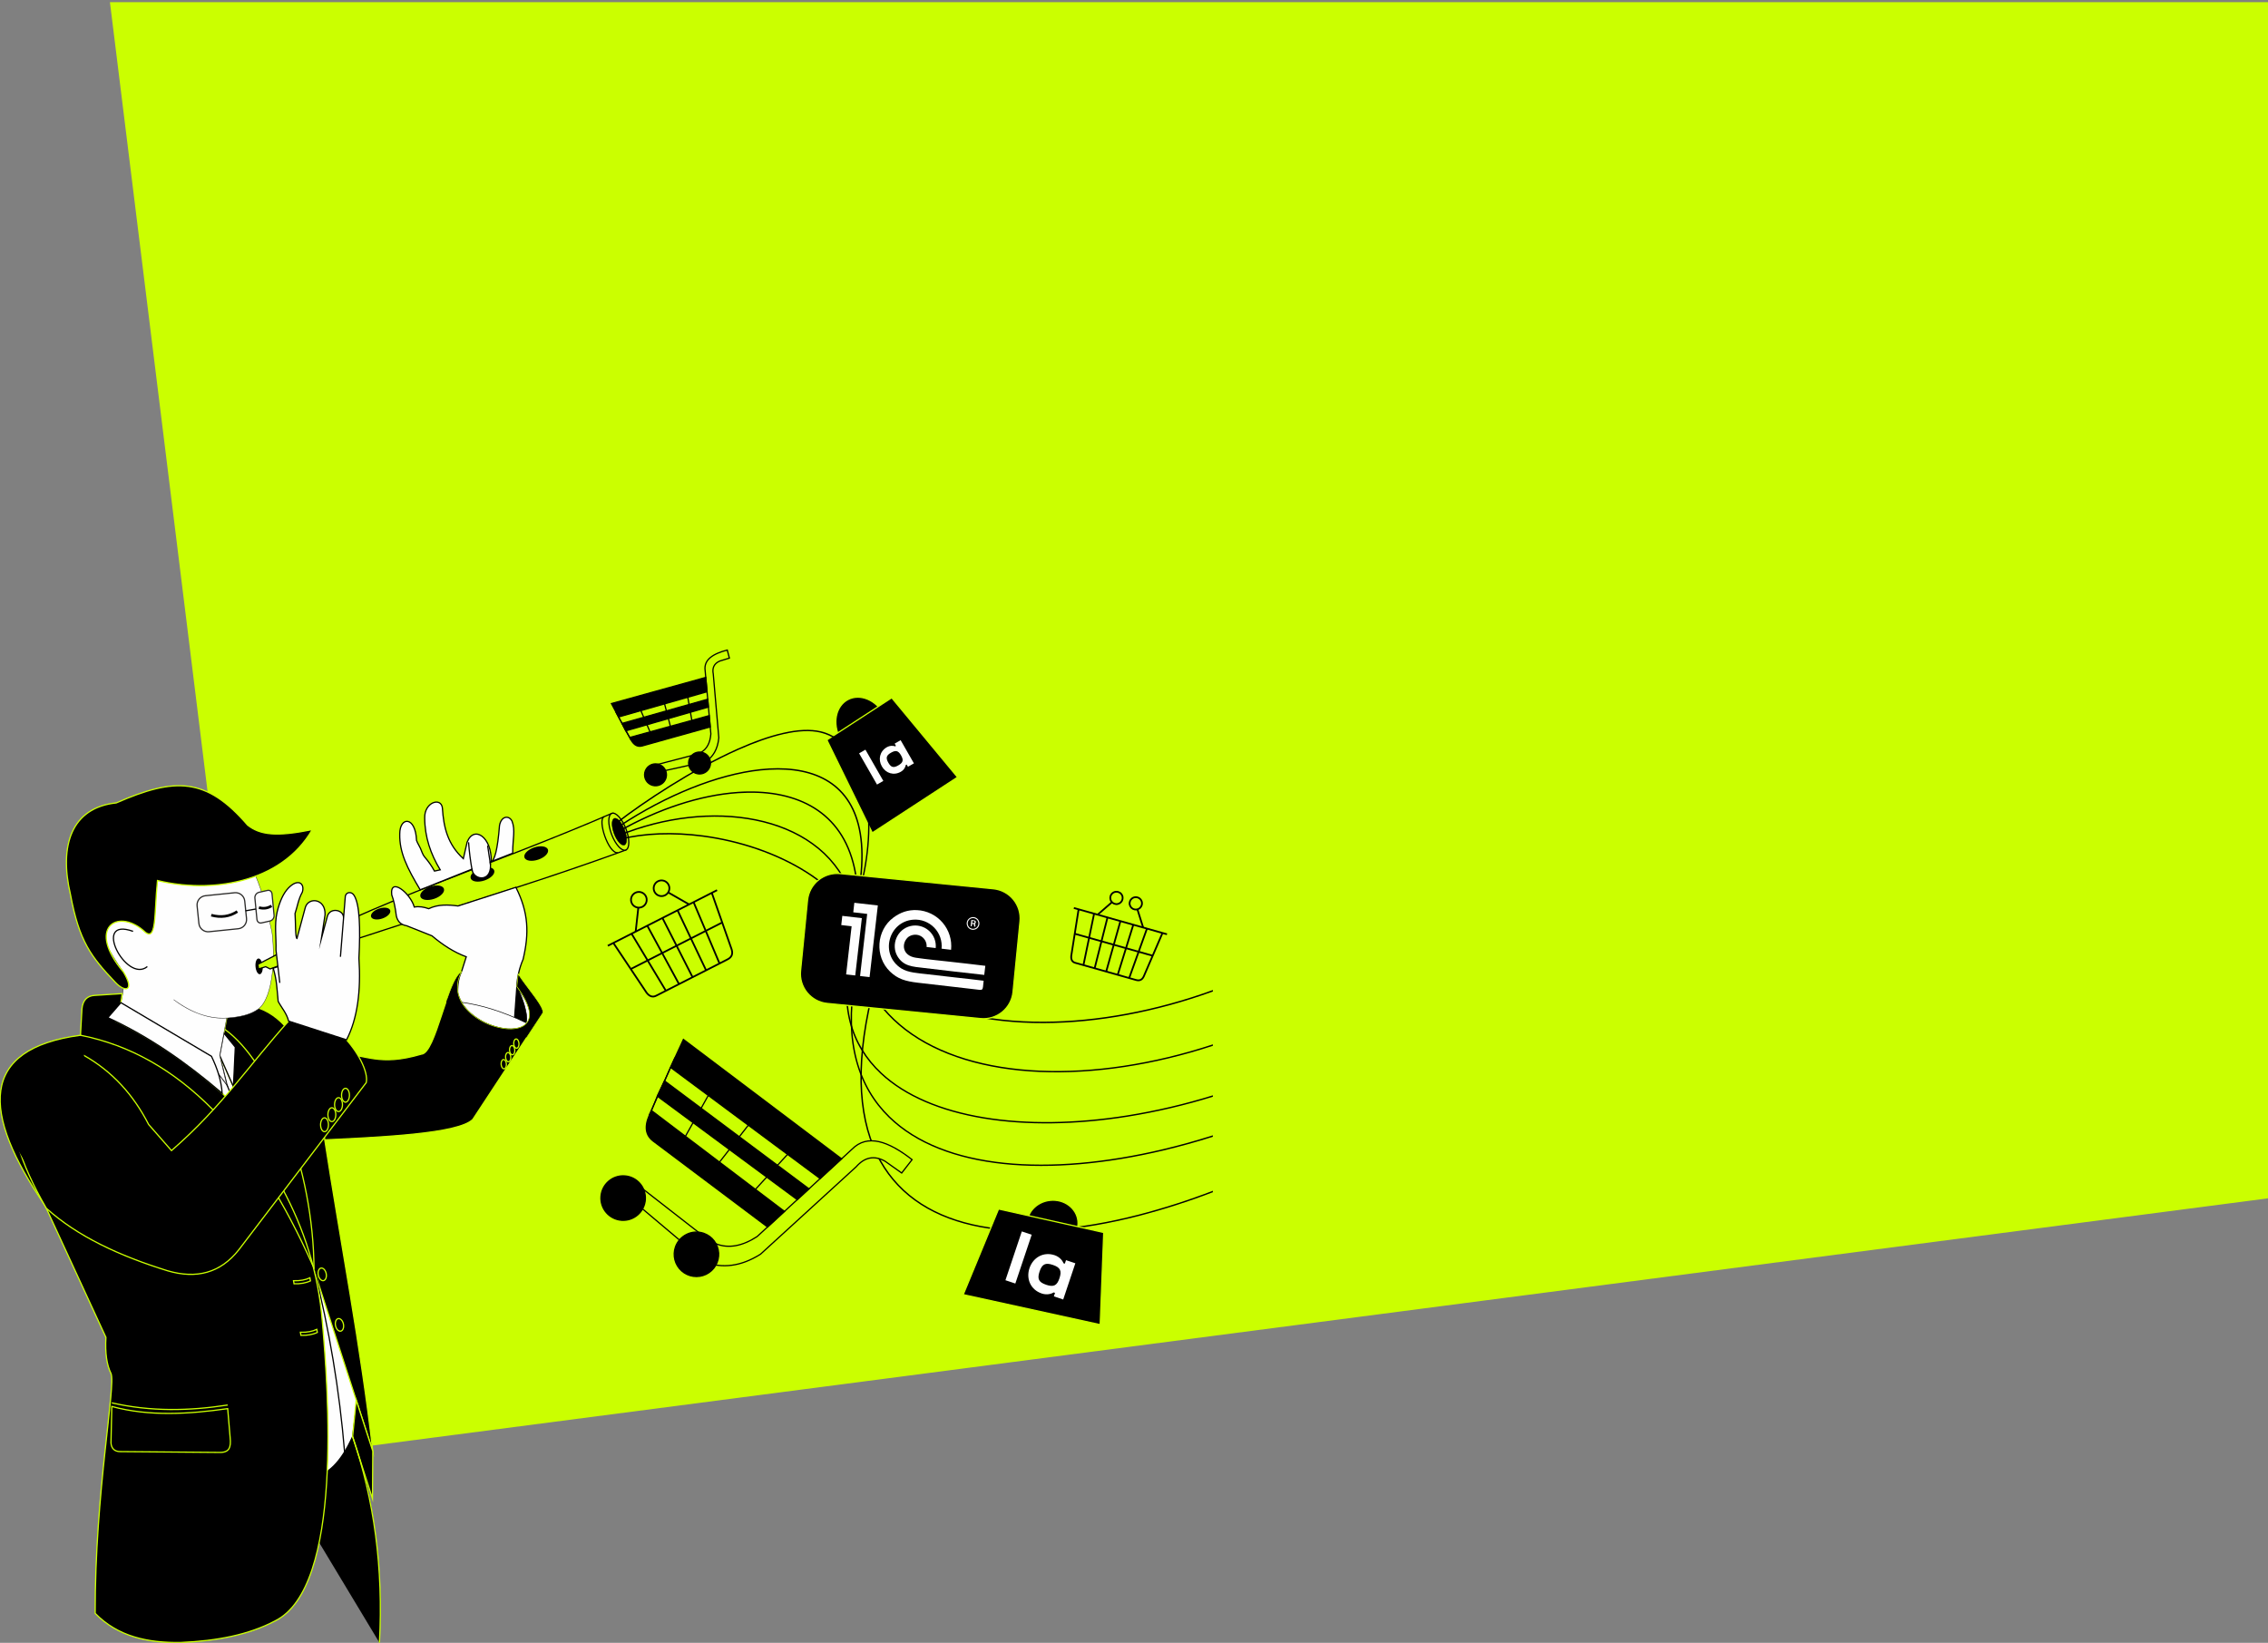 <?xml version="1.0" encoding="UTF-8"?> <svg xmlns="http://www.w3.org/2000/svg" width="3105" height="2249" viewBox="0 0 3105 2249" fill="none"><rect x="0" y="0" width="3105" height="2249" fill="#808080" stroke="none"/><g clip-path="url(#clip0_3456_6)"><path fill-rule="evenodd" clip-rule="evenodd" d="M3105 3H150.5L396.74 1993.66L3105 1640.5V3Z" fill="#CBFF00"></path><path fill-rule="evenodd" clip-rule="evenodd" d="M404.5 1922.05L481.14 1925.8C513.74 2079.66 525.14 2141.56 519.45 2248.8L404.45 2057.8L404.5 1922.05Z" fill="black"></path><path fill-rule="evenodd" clip-rule="evenodd" d="M687.01 1339.64L721.27 1357.25L723.95 1403.1H687.01V1339.64Z" fill="black"></path><path fill-rule="evenodd" clip-rule="evenodd" d="M300.7 1444.81L310.59 1484.87L289.92 1457.69L274.65 1568.48L405.74 1888L431.44 2022.82C448.54 2016.75 465.64 2004.59 482.74 1966.68L490.66 1903.68L380.38 1509.56L300.7 1444.81Z" fill="#FEFEFE"></path><path d="M300.7 1444.81L310.59 1484.87L289.92 1457.69L274.65 1568.48L405.74 1888L431.44 2022.82C448.54 2016.75 465.64 2004.59 482.74 1966.68L490.66 1903.68L380.38 1509.56L300.7 1444.81Z" stroke="black" stroke-width="1.68" stroke-miterlimit="22.93"></path><path fill-rule="evenodd" clip-rule="evenodd" d="M464.39 1442.75C501.88 1442.88 517.77 1460.51 576.86 1443.13C596.35 1442.26 612.12 1341.21 631.98 1329.91C591.53 1407.24 781.55 1450 707.59 1350.58L709.45 1333.26C720.45 1351.45 748.55 1381.37 742.45 1387.82L647.29 1532.51C627.49 1552.04 525.49 1557.06 420.48 1561.51L464.39 1442.75Z" fill="black"></path><path d="M464.39 1442.75C501.88 1442.88 517.77 1460.51 576.86 1443.13C596.35 1442.26 612.12 1341.21 631.98 1329.91C591.53 1407.24 781.55 1450 707.59 1350.58L709.45 1333.26C720.45 1351.45 748.55 1381.37 742.45 1387.82L647.29 1532.51C627.49 1552.04 525.49 1557.06 420.48 1561.51L464.39 1442.75Z" stroke="#CBFF00" stroke-width="1.68" stroke-miterlimit="22.93"></path><path fill-rule="evenodd" clip-rule="evenodd" d="M300.7 1444.81L429.89 1738.46L510.38 1986.68C494.25 1845.04 466.2 1700.41 444.11 1557.27C442.24 1527.73 426.11 1406.5 354.96 1380.27L312.25 1383.7L300.7 1444.81Z" fill="black"></path><path d="M300.7 1444.81L429.89 1738.46L510.38 1986.68C494.25 1845.04 466.2 1700.41 444.11 1557.27C442.24 1527.73 426.11 1406.5 354.96 1380.27L312.25 1383.7L300.7 1444.81Z" stroke="#CBFF00" stroke-width="1.68" stroke-miterlimit="22.93"></path><path d="M307.48 1408.93C371.77 1454.87 429.48 1600.08 429.89 1738.46" stroke="#CBFF00" stroke-width="1.68" stroke-miterlimit="22.93"></path><path d="M706.5 1422.39C704.5 1422.52 703.1 1425.46 703.34 1428.95C703.58 1432.44 705.34 1435.15 707.34 1435.02C709.34 1434.89 710.74 1431.95 710.5 1428.46C710.26 1424.97 708.49 1422.26 706.5 1422.39Z" stroke="#CBFF00" stroke-width="1.68" stroke-miterlimit="22.93"></path><path d="M700.77 1431.36C698.77 1431.49 697.37 1434.43 697.6 1437.91C697.83 1441.39 699.6 1444.12 701.6 1443.99C703.6 1443.86 705 1440.92 704.76 1437.43C704.52 1433.94 702.75 1431.22 700.77 1431.36Z" stroke="#CBFF00" stroke-width="1.68" stroke-miterlimit="22.93"></path><path d="M695.32 1440.93C693.32 1441.06 691.92 1444 692.15 1447.49C692.38 1450.98 694.15 1453.69 696.15 1453.56C698.15 1453.43 699.55 1450.49 699.31 1447C699.07 1443.51 697.3 1440.8 695.32 1440.93Z" stroke="#CBFF00" stroke-width="1.68" stroke-miterlimit="22.93"></path><path d="M689.25 1450.54C687.25 1450.68 685.85 1453.61 686.09 1457.1C686.33 1460.59 688.09 1463.3 690.09 1463.17C692.09 1463.04 693.49 1460.1 693.26 1456.61C693.03 1453.12 691.23 1450.41 689.25 1450.54Z" stroke="#CBFF00" stroke-width="1.68" stroke-miterlimit="22.93"></path><path fill-rule="evenodd" clip-rule="evenodd" d="M510.38 1986.68L509.93 2051.62L482.74 1966.7L487.67 1916.65L510.38 1986.68Z" fill="black"></path><path d="M510.38 1986.68L509.93 2051.62L482.74 1966.7L487.67 1916.65L510.38 1986.68Z" stroke="#CBFF00" stroke-width="1.68" stroke-miterlimit="22.93"></path><path fill-rule="evenodd" clip-rule="evenodd" d="M306.47 1414.27L322.13 1433.48L319.6 1487.76L300.7 1444.8L306.47 1414.27Z" fill="#FEFEFE"></path><path d="M306.47 1414.27L322.13 1433.48L319.6 1487.76L300.7 1444.8L306.47 1414.27Z" stroke="black" stroke-width="1.68" stroke-miterlimit="22.93"></path><path d="M471.75 1987.71C464.758 1903.19 450.756 1819.39 429.89 1737.19" stroke="black" stroke-width="1.68" stroke-miterlimit="22.93"></path><path d="M310.59 1484.87L314.33 1493.96" stroke="black" stroke-width="1.68" stroke-miterlimit="22.93"></path><path d="M439.41 1736C436.41 1736.61 434.79 1741 435.76 1745.69C436.73 1750.38 439.95 1753.78 442.93 1753.16C445.91 1752.54 447.55 1748.21 446.57 1743.47C445.59 1738.73 442.39 1735.4 439.41 1736Z" stroke="#CBFF00" stroke-width="1.68" stroke-miterlimit="22.93"></path><path d="M463 1805.16C460 1805.77 458.38 1810.16 459.36 1814.85C460.34 1819.54 463.54 1822.94 466.52 1822.33C469.5 1821.72 471.14 1817.33 470.17 1812.63C469.2 1807.93 465.94 1804.55 463 1805.16Z" stroke="#CBFF00" stroke-width="1.68" stroke-miterlimit="22.93"></path><path fill-rule="evenodd" clip-rule="evenodd" d="M307.57 1144.29C345.02 1166.45 360.72 1222.48 372.26 1275.65C376.37 1303.77 375.59 1365.65 353.04 1381.76C343.7 1388.44 330.32 1392.22 311.32 1393.63C297.85 1394.63 270.24 1393.23 237.74 1368.48C263.47 1387.48 287.59 1395.25 310.36 1393.7L300.7 1444.81L310.1 1484.23L298.87 1469.46L289.45 1446.05L234.08 1413.26C208.92 1398.35 165.39 1372.83 165.39 1372.83C169.047 1359.12 170.262 1344.87 168.98 1330.73C131.88 1279.37 119.54 1230.73 118.21 1183.38C130 1116.24 250.05 1081.83 307.57 1144.29Z" fill="#FEFEFE"></path><path d="M307.57 1144.29C345.02 1166.45 360.72 1222.48 372.26 1275.65C376.37 1303.77 375.59 1365.65 353.04 1381.76C343.7 1388.44 330.32 1392.22 311.32 1393.63C297.85 1394.63 270.24 1393.23 237.74 1368.48C263.47 1387.48 287.59 1395.25 310.36 1393.7L300.7 1444.81L310.1 1484.23L298.87 1469.46L289.45 1446.05L234.08 1413.26C208.92 1398.35 165.39 1372.83 165.39 1372.83C169.047 1359.12 170.262 1344.87 168.98 1330.73C131.88 1279.37 119.54 1230.73 118.21 1183.38C130 1116.24 250.05 1081.83 307.57 1144.29Z" stroke="#2B2A29" stroke-width="0.57" stroke-miterlimit="22.93"></path><path d="M182.16 1275C124.86 1254.33 172.8 1346.91 201.71 1323.26" stroke="black" stroke-width="1.68" stroke-miterlimit="22.93"></path><path d="M321.169 1222.16L281.147 1226.25C274.191 1226.96 269.128 1233.18 269.838 1240.13L272.297 1264.22C273.008 1271.17 279.222 1276.23 286.178 1275.52L326.2 1271.44C333.156 1270.73 338.219 1264.51 337.508 1257.56L335.049 1233.47C334.339 1226.52 328.124 1221.45 321.169 1222.16Z" stroke="#2B2A29" stroke-width="1.68" stroke-miterlimit="22.93"></path><path fill-rule="evenodd" clip-rule="evenodd" d="M366.13 1219L354.65 1221.56C352.969 1221.97 351.482 1222.95 350.44 1224.33C349.398 1225.71 348.865 1227.41 348.93 1229.14L351.75 1258.56C352.07 1261.98 354.75 1264.2 358.04 1263.46L369.53 1260.9C371.211 1260.49 372.697 1259.5 373.739 1258.12C374.781 1256.74 375.314 1255.04 375.25 1253.31L372.43 1223.9C372.11 1220.43 369.44 1218.21 366.13 1219Z" fill="#FEFEFE"></path><path d="M366.13 1219L354.65 1221.56C352.969 1221.97 351.482 1222.95 350.44 1224.33C349.398 1225.71 348.865 1227.41 348.93 1229.14L351.75 1258.56C352.07 1261.98 354.75 1264.2 358.04 1263.46L369.53 1260.9C371.211 1260.49 372.697 1259.5 373.739 1258.12C374.781 1256.74 375.314 1255.04 375.25 1253.31L372.43 1223.9C372.11 1220.43 369.44 1218.21 366.13 1219Z" stroke="#2B2A29" stroke-width="1.68" stroke-miterlimit="22.93"></path><path d="M350.23 1244.46L336.2 1246.89" stroke="black" stroke-width="1.68" stroke-miterlimit="22.93"></path><path fill-rule="evenodd" clip-rule="evenodd" d="M215.58 1205.41C286.34 1222.84 384.07 1210.72 427.58 1135.7C378.42 1145.75 356.19 1143.06 339.01 1129.56C282.39 1063.85 239.69 1064.07 159.13 1099.19C97.89 1105.63 80.7 1157.39 96.45 1224.4C108.45 1288.79 124.45 1309.5 157.84 1344.77C171.08 1359.04 185.05 1357.1 168.99 1330.77C118.16 1270.43 160.28 1243.31 195.99 1273.59C214.94 1292.86 210.81 1253.27 215.58 1205.41Z" fill="black"></path><path d="M215.58 1205.41C286.34 1222.84 384.07 1210.72 427.58 1135.7C378.42 1145.75 356.19 1143.06 339.01 1129.56C282.39 1063.85 239.69 1064.07 159.13 1099.19C97.89 1105.63 80.7 1157.39 96.45 1224.4C108.45 1288.79 124.45 1309.5 157.84 1344.77C171.08 1359.04 185.05 1357.1 168.99 1330.77C118.16 1270.43 160.28 1243.31 195.99 1273.59C214.94 1292.86 210.81 1253.27 215.58 1205.41Z" stroke="#CBFF00" stroke-width="1.68" stroke-miterlimit="22.93"></path><path fill-rule="evenodd" clip-rule="evenodd" d="M386.54 1626.93C415.85 1681.31 435.81 1741.14 441.29 1809.42C449.29 1901.13 470.29 2172.79 376.48 2219.09C340.74 2237.97 296.77 2246.51 247.62 2248.51C202.54 2249.31 161.48 2240.64 130.3 2208.66C129.86 2044.11 159.12 1895.01 151.91 1880.18C146.2 1868.6 143.77 1852.34 145.02 1830.83L61.78 1650.58C-25.81 1522.76 -28.67 1435.82 110.19 1417.25L112.19 1381.13C113.36 1369.13 119.41 1363.3 129.51 1362.69L167.31 1360.27C165.49 1374.56 163.06 1387.27 158.31 1398.04C214.68 1425.27 267.31 1462.9 317.31 1508.5L386.54 1626.93Z" fill="black"></path><path d="M386.54 1626.93C415.85 1681.31 435.81 1741.14 441.29 1809.42C449.29 1901.13 470.29 2172.79 376.48 2219.09C340.74 2237.97 296.77 2246.51 247.62 2248.51C202.54 2249.31 161.48 2240.64 130.3 2208.66C129.86 2044.11 159.12 1895.01 151.91 1880.18C146.2 1868.6 143.77 1852.34 145.02 1830.83L61.78 1650.58C-25.81 1522.76 -28.67 1435.82 110.19 1417.25L112.19 1381.13C113.36 1369.13 119.41 1363.3 129.51 1362.69L167.31 1360.27C165.49 1374.56 163.06 1387.27 158.31 1398.04C214.68 1425.27 267.31 1462.9 317.31 1508.5L386.54 1626.93Z" stroke="#CBFF00" stroke-width="1.68" stroke-miterlimit="22.93"></path><path d="M428.64 1733.47C350.13 1555.65 246.31 1444.12 110.19 1417.25" stroke="#CBFF00" stroke-width="1.68" stroke-miterlimit="22.93"></path><path fill-rule="evenodd" clip-rule="evenodd" d="M114.86 1444.81C153.59 1466.64 182.63 1498.7 203.5 1539.4L234.78 1575.16C305.05 1514.08 342.54 1455.98 396.42 1396.39C443.34 1367.59 507.77 1453.12 501.42 1482.05L327.12 1710.72C301.79 1743.02 268.78 1751.17 229.55 1739.72C163.39 1719.25 105.72 1692.42 63.4 1654.08C-9.88 1527.34 5.41 1456.39 114.86 1444.81Z" fill="black"></path><path d="M114.86 1444.81C153.59 1466.64 182.63 1498.7 203.5 1539.4L234.78 1575.16C305.05 1514.08 342.54 1455.98 396.42 1396.39C443.34 1367.59 507.77 1453.12 501.42 1482.05L327.12 1710.72C301.79 1743.02 268.78 1751.17 229.55 1739.72C163.39 1719.25 105.72 1692.42 63.4 1654.08C-9.88 1527.34 5.41 1456.39 114.86 1444.81Z" stroke="#CBFF00" stroke-width="1.68" stroke-miterlimit="22.93"></path><path d="M473 1489.87C470 1489.87 467.6 1494.12 467.6 1499.36C467.6 1504.6 470.02 1508.86 473 1508.86C475.98 1508.86 478.4 1504.61 478.4 1499.36C478.4 1494.11 475.94 1489.87 473 1489.87Z" stroke="#CBFF00" stroke-width="1.68" stroke-miterlimit="22.93"></path><path d="M463.46 1502.72C460.46 1502.72 458.06 1506.97 458.06 1512.21C458.06 1517.45 460.47 1521.71 463.46 1521.71C466.45 1521.71 468.86 1517.46 468.86 1512.21C468.86 1506.96 466.44 1502.72 463.46 1502.72Z" stroke="#CBFF00" stroke-width="1.68" stroke-miterlimit="22.93"></path><path d="M454.33 1516.5C451.33 1516.5 448.93 1520.75 448.93 1525.99C448.93 1531.23 451.35 1535.49 454.33 1535.49C457.31 1535.49 459.73 1531.24 459.73 1525.99C459.73 1520.74 457.31 1516.5 454.33 1516.5Z" stroke="#CBFF00" stroke-width="1.68" stroke-miterlimit="22.93"></path><path d="M444.28 1530.28C441.28 1530.28 438.88 1534.53 438.88 1539.77C438.88 1545.01 441.29 1549.27 444.28 1549.27C447.27 1549.27 449.68 1545.02 449.68 1539.77C449.68 1534.52 447.26 1530.28 444.28 1530.28Z" stroke="#CBFF00" stroke-width="1.68" stroke-miterlimit="22.93"></path><path fill-rule="evenodd" clip-rule="evenodd" d="M311.71 1928.42C259.1 1935.89 204.05 1939.42 153.05 1925.42L151.94 1975.32C152.43 1983.02 157.03 1987.32 164.6 1987.24L299.42 1988.36C313.94 1988.98 316.55 1981.78 315.06 1967.87L311.71 1928.42Z" fill="black"></path><path d="M311.71 1928.42C259.1 1935.89 204.05 1939.42 153.05 1925.42L151.94 1975.32C152.43 1983.02 157.03 1987.32 164.6 1987.24L299.42 1988.36C313.94 1988.98 316.55 1981.78 315.06 1967.87L311.71 1928.42Z" stroke="#CBFF00" stroke-width="1.68" stroke-miterlimit="22.93"></path><path d="M311.71 1923.48C259.28 1931.57 206.5 1932.77 153.05 1920.48" stroke="#CBFF00" stroke-width="1.68" stroke-miterlimit="22.93"></path><path d="M424.27 1749.33C418.43 1752.08 411.15 1753.6 401.83 1753.33L402.58 1757.5C411.16 1757.75 418.67 1756.5 425.02 1753.5L424.27 1749.33Z" stroke="#CBFF00" stroke-width="1.68" stroke-miterlimit="22.93"></path><path d="M433.69 1819.91C427.84 1822.66 420.56 1824.18 411.24 1823.91L411.99 1828.09C420.58 1828.34 428.09 1827.09 434.44 1824.09L433.69 1819.91Z" stroke="#CBFF00" stroke-width="1.68" stroke-miterlimit="22.93"></path><path fill-rule="evenodd" clip-rule="evenodd" d="M165.49 1372.63L289.49 1446.05C297.94 1463.42 303.13 1480.35 304.13 1496.73C255.76 1455.27 204.4 1419.24 147.59 1393.17L165.49 1372.63Z" fill="#FEFEFE"></path><path d="M165.49 1372.63L289.49 1446.05C297.94 1463.42 303.13 1480.35 304.13 1496.73C255.76 1455.27 204.4 1419.24 147.59 1393.17L165.49 1372.63Z" stroke="black" stroke-width="1.68" stroke-miterlimit="22.93"></path><path fill-rule="evenodd" clip-rule="evenodd" d="M114.86 1431.77L115.23 1473.11L38.88 1598.62L12.81 1554.3L19.52 1475.72L72.77 1438.47L114.86 1431.77Z" fill="black"></path><path d="M324.89 1247.87C314.38 1254.72 302.51 1256.51 289.2 1252.87" stroke="black" stroke-width="3.6" stroke-miterlimit="22.93"></path><path d="M371.73 1240.1C366.64 1243.41 360.9 1244.27 354.46 1242.51" stroke="black" stroke-width="3.6" stroke-miterlimit="22.93"></path><path fill-rule="evenodd" clip-rule="evenodd" d="M353.75 1312.19C351.04 1312.43 349.28 1317.44 349.82 1323.38C350.36 1329.32 352.98 1333.94 355.68 1333.7C358.38 1333.46 360.15 1328.44 359.61 1322.5C359.07 1316.56 356.45 1311.94 353.75 1312.19Z" fill="black"></path><path fill-rule="evenodd" clip-rule="evenodd" d="M363.73 1323.41L354.04 1326.48L352.94 1320.24C526.54 1228.01 672.33 1185.24 837.63 1113.53C847.18 1111.14 840.01 1129.97 844.8 1141.82C850.57 1156.09 853.47 1153.82 856.7 1163.68C694 1223.19 532.43 1267 369.77 1326.47L363.73 1323.41Z" fill="#CBFF00"></path><path d="M363.73 1323.41L354.04 1326.48L352.94 1320.24C526.54 1228.01 672.33 1185.24 837.63 1113.53C847.18 1111.14 840.01 1129.97 844.8 1141.82C850.57 1156.09 853.47 1153.82 856.7 1163.68C694 1223.19 532.43 1267 369.77 1326.47L363.73 1323.41Z" stroke="black" stroke-width="1.68" stroke-miterlimit="22.93"></path><path fill-rule="evenodd" clip-rule="evenodd" d="M837.63 1113.53C832.19 1115.6 832.04 1128.53 837.31 1142.35C842.58 1156.17 851.25 1165.75 856.7 1163.68C862.15 1161.61 862.28 1148.68 857.02 1134.86C851.76 1121.04 843.07 1111.46 837.63 1113.53Z" fill="#CBFF00"></path><path d="M837.63 1113.53C832.19 1115.6 832.04 1128.53 837.31 1142.35C842.58 1156.17 851.25 1165.75 856.7 1163.68C862.15 1161.61 862.28 1148.68 857.02 1134.86C851.76 1121.04 843.07 1111.46 837.63 1113.53Z" stroke="black" stroke-width="1.68" stroke-miterlimit="22.93"></path><path d="M826.94 1118.15C817.74 1122.07 832.69 1168.66 845.84 1167.49" stroke="black" stroke-width="1.68" stroke-miterlimit="22.93"></path><path fill-rule="evenodd" clip-rule="evenodd" d="M474.45 1423.51C489.37 1394.51 494.35 1356.59 491.39 1311.66C493.46 1270.51 492.56 1237.97 484.69 1225.66C480.99 1219.88 473.95 1221.29 472.77 1226.78L466.07 1309.83L470.31 1257.27C471.31 1245.27 452.31 1241.85 448.38 1253.78L440 1284.84L445 1252.32C446 1230.06 422.55 1227.72 418.07 1242.01L406.53 1284.84C404.17 1283.84 404.79 1262 403.92 1250.58C407.27 1240.77 408.39 1231.15 413.97 1221.16C417.42 1209.31 408.04 1202.16 394.97 1215.57C388.29 1222.46 383.03 1233.39 379.33 1248.72C375.48 1265.97 378.33 1283.23 377.84 1300.49L383.05 1345.55L380.48 1323.31L374.06 1325.47C378.82 1341.2 379.06 1352.17 380.82 1370.87C385.59 1379.87 392.42 1386.99 395.14 1397.87L474.45 1423.51Z" fill="#FEFEFE"></path><path d="M474.45 1423.51C489.37 1394.51 494.35 1356.59 491.39 1311.66C493.46 1270.51 492.56 1237.97 484.69 1225.66C480.99 1219.88 473.95 1221.29 472.77 1226.78L466.07 1309.83L470.31 1257.27C471.31 1245.27 452.31 1241.85 448.38 1253.78L440 1284.84L445 1252.32C446 1230.06 422.55 1227.72 418.07 1242.01L406.53 1284.84C404.17 1283.84 404.79 1262 403.92 1250.58C407.27 1240.77 408.39 1231.15 413.97 1221.16C417.42 1209.31 408.04 1202.16 394.97 1215.57C388.29 1222.46 383.03 1233.39 379.33 1248.72C375.48 1265.97 378.33 1283.23 377.84 1300.49L383.05 1345.55L380.48 1323.31L374.06 1325.47C378.82 1341.2 379.06 1352.17 380.82 1370.87C385.59 1379.87 392.42 1386.99 395.14 1397.87L474.45 1423.51Z" stroke="black" stroke-width="1.68" stroke-miterlimit="22.93"></path><path fill-rule="evenodd" clip-rule="evenodd" d="M703.46 1408.2L707.59 1350.58C708.149 1337.72 711.053 1325.06 716.16 1313.24C724.54 1277.74 723.7 1249.24 706.26 1214.74L627.08 1240.27C613.69 1238.48 599.82 1237.81 586.93 1243.97C580.35 1241.7 573.77 1240.53 567.19 1241.73C561.58 1222.15 533.47 1200.14 536.28 1224.97C539.08 1232.45 541.17 1242.2 542.61 1253.97C544.22 1260.88 548.19 1265.97 556.76 1267.38L591.4 1281.16C605.92 1293.4 621.31 1303.55 638.32 1309.84L631.98 1329.84C628.18 1337.24 626.34 1346.95 626.51 1359.03C633.75 1390.6 676 1411.44 703.46 1408.2Z" fill="#FEFEFE"></path><path d="M703.46 1408.2L707.59 1350.58C708.149 1337.72 711.053 1325.06 716.16 1313.24C724.54 1277.74 723.7 1249.24 706.26 1214.74L627.08 1240.27C613.69 1238.48 599.82 1237.81 586.93 1243.97C580.35 1241.7 573.77 1240.53 567.19 1241.73C561.58 1222.15 533.47 1200.14 536.28 1224.97C539.08 1232.45 541.17 1242.2 542.61 1253.97C544.22 1260.88 548.19 1265.97 556.76 1267.38L591.4 1281.16C605.92 1293.4 621.31 1303.55 638.32 1309.84L631.98 1329.84C628.18 1337.24 626.34 1346.95 626.51 1359.03C633.75 1390.6 676 1411.44 703.46 1408.2Z" stroke="black" stroke-width="1.68" stroke-miterlimit="22.93"></path><path fill-rule="evenodd" clip-rule="evenodd" d="M657.68 1188.69C648.8 1191.69 642.85 1197.85 644.4 1202.45C645.95 1207.05 654.4 1208.35 663.3 1205.35C672.2 1202.35 678.14 1196.19 676.58 1191.59C675.02 1186.99 666.58 1185.69 657.68 1188.69Z" fill="black"></path><path fill-rule="evenodd" clip-rule="evenodd" d="M701.9 1168C701.9 1147.15 705.83 1137 700.99 1124.09C696.89 1115.9 686.29 1116.83 683.85 1130.09C681.25 1163.42 677.04 1178.01 672.45 1179.56C673.55 1146.08 648.94 1129.4 639.53 1152.81L634.32 1175.53C613.09 1156.14 607.32 1133.17 605.64 1105.88C603.64 1090.95 580.89 1098.31 581.43 1119.66C581.52 1146.06 589.66 1169.36 602.66 1190.8L594.84 1192.51C591.035 1185.57 586.488 1179.06 581.28 1173.1C578.66 1170.1 577.35 1165.29 575.67 1161.56C573.9 1157.62 571.79 1154.7 570.26 1150.56C568.98 1116.9 547.19 1117.65 547.26 1141.77C546.75 1166.86 557.26 1188.07 575.26 1218.14L646.12 1189.87C647.69 1205.73 675.25 1208.95 671.12 1180.08L701.9 1168Z" fill="#FEFEFE"></path><path d="M701.9 1168C701.9 1147.15 705.83 1137 700.99 1124.09C696.89 1115.9 686.29 1116.83 683.85 1130.09C681.25 1163.42 677.04 1178.01 672.45 1179.56C673.55 1146.08 648.94 1129.4 639.53 1152.81L634.32 1175.53C613.09 1156.14 607.32 1133.17 605.64 1105.88C603.64 1090.95 580.89 1098.31 581.43 1119.66C581.52 1146.06 589.66 1169.36 602.66 1190.8L594.84 1192.51C591.035 1185.57 586.488 1179.06 581.28 1173.1C578.66 1170.1 577.35 1165.29 575.67 1161.56C573.9 1157.62 571.79 1154.7 570.26 1150.56C568.98 1116.9 547.19 1117.65 547.26 1141.77C546.75 1166.86 557.26 1188.07 575.26 1218.14L646.12 1189.87C647.69 1205.73 675.25 1208.95 671.12 1180.08L701.9 1168Z" stroke="black" stroke-width="1.68" stroke-miterlimit="22.93"></path><path d="M671.54 1183.61C670.05 1174.69 668.92 1166.42 667.6 1157.68" stroke="black" stroke-width="1.68" stroke-miterlimit="22.93"></path><path d="M646.48 1192.11C644.105 1179.19 642.436 1166.15 641.48 1153.05" stroke="black" stroke-width="1.68" stroke-miterlimit="22.93"></path><path fill-rule="evenodd" clip-rule="evenodd" d="M588.85 1213.81C579.97 1216.81 574.02 1222.97 575.57 1227.57C577.12 1232.17 585.57 1233.46 594.47 1230.47C603.37 1227.48 609.31 1221.31 607.76 1216.71C606.21 1212.11 597.76 1210.81 588.85 1213.81Z" fill="black"></path><path fill-rule="evenodd" clip-rule="evenodd" d="M731.27 1160.18C722.39 1163.18 716.44 1169.34 717.99 1173.94C719.54 1178.54 727.99 1179.83 736.89 1176.84C745.79 1173.85 751.73 1167.68 750.17 1163.08C748.61 1158.48 740.17 1157.18 731.27 1160.18Z" fill="black"></path><path fill-rule="evenodd" clip-rule="evenodd" d="M518.83 1243.9C511.6 1246.34 506.77 1251.35 508.03 1255.09C509.29 1258.83 516.18 1259.89 523.41 1257.45C530.64 1255.01 535.47 1250 534.21 1246.26C532.95 1242.52 526.06 1241.46 518.83 1243.9Z" fill="black"></path><path fill-rule="evenodd" clip-rule="evenodd" d="M707.63 1351.73C718 1368.03 724.28 1398.29 719.86 1400.05C686.86 1383.99 658.25 1375.85 632.03 1372.1C660.2 1420.02 766.84 1427.83 707.63 1351.73Z" fill="#FEFEFE"></path><path d="M714.49 1364.65C713.49 1362.05 712.34 1359.52 711.15 1357.14C723.15 1373.89 726.44 1386.14 724.15 1394.4C722.72 1399.59 719.06 1403.23 713.96 1405.45C708.86 1407.67 702.19 1408.45 694.89 1407.98C673.15 1406.48 645.52 1393.46 632.82 1372.64C646.522 1374.66 660.046 1377.73 673.27 1381.85C689.18 1386.85 704.685 1393.06 719.65 1400.42L719.82 1400.5L719.99 1400.44C720.081 1400.4 720.168 1400.35 720.25 1400.3C721.95 1399.22 722.05 1394.13 720.92 1387.35C719.535 1379.59 717.374 1371.98 714.47 1364.65M707.26 1351.95C709.8 1356.08 711.956 1360.43 713.7 1364.95C716.577 1372.23 718.721 1379.78 720.1 1387.49C721.17 1393.91 721.2 1398.66 719.83 1399.58C704.884 1392.24 689.399 1386.04 673.51 1381.06C659.968 1376.84 646.11 1373.71 632.07 1371.69L631.21 1371.57L631.65 1372.31C644.29 1393.81 672.65 1407.31 694.83 1408.81C702.26 1409.33 709.01 1408.51 714.29 1406.21C719.57 1403.91 723.45 1400.08 724.95 1394.62C727.52 1385.28 723.24 1371.14 707.95 1351.47L707.2 1350.47L707.26 1351.95Z" fill="black"></path><path fill-rule="evenodd" clip-rule="evenodd" d="M611.33 1369.38C617.92 1350.38 624.67 1334.07 631.98 1329.91C591.53 1407.24 781.55 1450 707.59 1350.58L709.45 1333.26C720.45 1351.45 748.55 1381.37 742.45 1387.82L721.45 1419.82H611.33V1369.38Z" fill="black"></path><path d="M611.33 1370.65C617.62 1352.39 624.04 1336.44 630.89 1331.14C616.22 1361.14 635.75 1385.75 660.76 1398.84C670.71 1404.12 681.567 1407.47 692.76 1408.71C703.05 1409.71 712.21 1408.21 718.16 1403.78C728.71 1395.93 729.16 1378.98 708.01 1350.46L709.72 1334.52C713.39 1340.39 718.64 1347.35 723.9 1354.31C734.9 1368.9 745.9 1383.49 742.1 1387.53L720.9 1419.76H721.9L742.76 1388.04C747.02 1383.45 735.76 1368.61 724.6 1353.77C719.04 1346.42 713.48 1339.06 709.83 1333.02L709.19 1331.96L707.19 1350.67L707.28 1350.8C728.2 1378.91 727.9 1395.5 717.71 1403.08C711.93 1407.38 702.97 1408.82 692.88 1407.85C681.791 1406.62 671.035 1403.3 661.18 1398.07C636.13 1384.97 616.65 1360.15 632.38 1330.07L633.04 1328.82L631.81 1329.52C624.53 1333.66 617.81 1349.52 611.36 1368.08L611.33 1370.65Z" fill="#CBFF00"></path><path d="M482.74 1966.7C512.12 2052.96 525.04 2146.7 519.45 2248.84" stroke="#CBFF00" stroke-width="1.68" stroke-miterlimit="22.93"></path><path fill-rule="evenodd" clip-rule="evenodd" d="M841 1120.4C837 1121.9 837 1131.27 840.77 1141.32C844.54 1151.37 850.89 1158.32 854.84 1156.81C858.79 1155.3 858.9 1145.94 855.08 1135.88C851.26 1125.82 845 1118.89 841 1120.4Z" fill="black"></path><path d="M841 1120.4C837 1121.9 837 1131.27 840.77 1141.32C844.54 1151.37 850.89 1158.32 854.84 1156.81C858.79 1155.3 858.9 1145.94 855.08 1135.88C851.26 1125.82 845 1118.89 841 1120.4Z" stroke="black" stroke-width="0.57" stroke-miterlimit="22.93"></path><path d="M1660.48 1632.16C1627.32 1644.89 1593.48 1655.74 1559.11 1664.68C1478.11 1685.5 1403.44 1691.53 1342.06 1680.05C1280.68 1668.57 1232.34 1639.43 1204.5 1590C1175.36 1538.25 1168.55 1464.23 1192.13 1364.82C1195.04 1344.19 1193.94 1323.18 1188.88 1302.97C1177.22 1257.5 1145.37 1221.44 1104.08 1195.11C1062.79 1168.78 1011.92 1152.11 962.46 1145.51C921.64 1140.08 881.76 1141.51 848.88 1149.91L848.41 1148.06C881.53 1139.58 921.66 1138.15 962.71 1143.61C1012.43 1150.23 1063.51 1166.96 1105.11 1193.49C1146.71 1220.02 1178.94 1256.49 1190.73 1302.49C1195.86 1322.96 1196.97 1344.23 1194.02 1365.13V1365.23C1170.56 1464.15 1177.28 1537.7 1206.19 1589.06C1233.73 1637.98 1281.46 1666.78 1342.43 1678.19C1403.4 1689.6 1477.94 1683.59 1558.66 1662.85C1593.2 1653.87 1627.2 1642.95 1660.5 1630.14L1660.48 1632.16Z" fill="black"></path><path d="M1660.48 1556.23C1637.89 1563.4 1615.34 1569.67 1593.02 1574.98C1514.96 1593.54 1439.62 1600.44 1374.48 1593.65C1309.34 1586.86 1254.21 1566.28 1216.87 1529.92C1174.46 1488.61 1154.87 1426.97 1169.2 1342.02C1179.13 1292.85 1175.64 1252.32 1162.41 1219.91C1151.98 1194.29 1134.5 1172.15 1112 1156.05C1089.95 1140.05 1063.37 1129.26 1034.31 1123.39C976.63 1111.74 909.22 1119.48 848.24 1144.39L847.52 1142.61C908.83 1117.61 976.64 1109.81 1034.69 1121.53C1064.01 1127.46 1090.86 1138.36 1113.12 1154.53C1135.89 1170.83 1153.57 1193.25 1164.12 1219.19C1177.48 1251.93 1181.03 1292.81 1171.03 1342.37C1156.86 1426.63 1176.19 1487.7 1218.15 1528.57C1255.15 1564.62 1309.79 1585.01 1374.62 1591.77C1439.45 1598.53 1514.62 1591.66 1592.52 1573.14C1614.98 1567.8 1637.68 1561.48 1660.42 1554.25L1660.48 1556.23Z" fill="black"></path><path d="M1660.48 1501.44C1622.24 1513.29 1583.21 1522.42 1543.69 1528.77C1472.53 1540.09 1404.69 1540.97 1346.34 1531.25C1287.99 1521.53 1239 1501.16 1205.63 1470C1164.31 1431.37 1147.07 1376.2 1165.63 1304.23C1175.89 1253.69 1175.51 1213.07 1167.03 1181.23C1157.27 1144.51 1136.75 1119.4 1109.39 1104.12C1082.03 1088.84 1047.69 1083.33 1010.45 1085.89C958.51 1089.46 900.87 1108.67 848.17 1138.66L847.23 1136.99C900.16 1106.87 958.1 1087.57 1010.33 1083.99C1047.92 1081.41 1082.57 1086.99 1110.33 1102.46C1138.09 1117.93 1158.98 1143.46 1168.89 1180.75C1177.44 1212.9 1177.89 1253.81 1167.51 1304.66V1304.71C1149.12 1375.94 1166.14 1430.49 1206.95 1468.65C1239.95 1499.53 1288.59 1519.72 1346.66 1529.39C1404.73 1539.06 1472.44 1538.2 1543.4 1526.91C1583.03 1520.54 1622.16 1511.37 1660.49 1499.47L1660.48 1501.44Z" fill="black"></path><path d="M1660.48 1431.71C1579.35 1458.37 1497.09 1470.71 1423.56 1467.59C1350.03 1464.47 1285.06 1445.59 1238.77 1409.98C1194.77 1376.11 1167.6 1327.04 1165.62 1261.65V1261.51V1261.38C1180.78 1204.5 1182.48 1161.07 1174.19 1128.99C1166.28 1098.38 1149.25 1078.11 1126.13 1066.37C1103.01 1054.63 1073.63 1051.37 1041.23 1054.82C981.58 1061.2 911.57 1090.29 850.15 1130.69L849.15 1129.09C910.81 1088.53 981.15 1059.33 1041.08 1052.91C1073.83 1049.41 1103.52 1052.71 1127.08 1064.66C1150.64 1076.61 1168.08 1097.31 1176.08 1128.51C1184.45 1160.88 1182.76 1204.59 1167.55 1261.74C1169.55 1326.42 1196.45 1374.97 1239.95 1408.47C1285.95 1443.88 1350.42 1462.47 1423.65 1465.68C1496.88 1468.89 1578.98 1456.48 1659.91 1429.89L1660.49 1429.69L1660.48 1431.71Z" fill="black"></path><path fill-rule="evenodd" clip-rule="evenodd" d="M1161 957.65C1177.79 948.9 1200.1 958.49 1210.82 979.08C1221.54 999.67 1216.62 1023.43 1199.82 1032.18C1183.02 1040.93 1160.71 1031.34 1149.99 1010.76C1139.27 990.18 1144.17 966.4 1161 957.65Z" fill="black"></path><path d="M1161 957.65C1177.79 948.9 1200.1 958.49 1210.82 979.08C1221.54 999.67 1216.62 1023.43 1199.82 1032.18C1183.02 1040.93 1160.71 1031.34 1149.99 1010.76C1139.27 990.18 1144.17 966.4 1161 957.65Z" stroke="#CBFF00" stroke-width="1.68" stroke-miterlimit="22.93"></path><path fill-rule="evenodd" clip-rule="evenodd" d="M1194.24 1140.15L1132.03 1013L1220.81 955.25L1310.91 1064L1194.24 1140.15Z" fill="black"></path><path d="M1194.24 1140.15L1132.03 1013L1220.81 955.25L1310.91 1064L1194.24 1140.15Z" stroke="#CBFF00" stroke-width="1.68" stroke-miterlimit="22.93"></path><path fill-rule="evenodd" clip-rule="evenodd" d="M1229.83 1047.8C1223.3 1051.57 1219.9 1050.65 1216.16 1044.14C1212.42 1037.63 1213.32 1034.14 1219.88 1030.41C1226.44 1026.68 1229.88 1027.62 1233.59 1034.13C1237.3 1040.64 1236.39 1044.02 1229.83 1047.8ZM1224.83 1018L1226.59 1021.07L1225.4 1021.76C1223.13 1020.76 1218.52 1020.43 1214.07 1022.96C1204.33 1028.57 1201.92 1039.75 1207.32 1049.19C1212.72 1058.63 1223.57 1062.13 1233.32 1056.52C1235.04 1055.57 1236.54 1054.26 1237.71 1052.67C1238.87 1051.09 1239.68 1049.27 1240.07 1047.34L1241.26 1046.65L1243.02 1049.72L1251.2 1045.02L1233 1013.3L1224.82 1018H1224.83ZM1176.17 1031.32L1200.66 1074.06L1209.31 1069.06L1184.82 1026.32L1176.17 1031.32Z" fill="white"></path><path fill-rule="evenodd" clip-rule="evenodd" d="M1437.66 1643.28C1456.87 1641.28 1473.93 1653.91 1475.75 1671.49C1477.57 1689.07 1463.49 1704.93 1444.28 1706.93C1425.07 1708.93 1408.02 1696.3 1406.19 1678.72C1404.36 1661.14 1418.45 1645.28 1437.66 1643.28Z" fill="black"></path><path d="M1437.66 1643.28C1456.87 1641.28 1473.93 1653.91 1475.75 1671.49C1477.57 1689.07 1463.49 1704.93 1444.28 1706.93C1425.07 1708.93 1408.02 1696.3 1406.19 1678.72C1404.36 1661.14 1418.45 1645.28 1437.66 1643.28Z" stroke="#CBFF00" stroke-width="1.68" stroke-miterlimit="22.93"></path><path fill-rule="evenodd" clip-rule="evenodd" d="M1367.08 1655.11L1511.06 1687.26L1506.23 1813.44L1318.68 1772.35L1367.08 1655.11Z" fill="black"></path><path d="M1367.08 1655.11L1511.06 1687.26L1506.23 1813.44L1318.68 1772.35L1367.08 1655.11Z" stroke="#CBFF00" stroke-width="1.68" stroke-miterlimit="22.93"></path><path fill-rule="evenodd" clip-rule="evenodd" d="M1432.28 1758.83C1422.04 1755.42 1419.79 1750.92 1423.2 1740.73C1426.61 1730.54 1431.2 1728.21 1441.41 1731.66C1451.62 1735.11 1453.87 1739.66 1450.47 1749.87C1447.07 1760.08 1442.56 1762.25 1432.28 1758.87V1758.83ZM1459.4 1725.18L1457.8 1729.98L1455.93 1729.37C1454.82 1725.99 1450.81 1720.75 1443.87 1718.37C1428.63 1713.28 1414.37 1721.37 1409.42 1736.07C1404.47 1750.77 1411.02 1765.74 1426.27 1770.83C1433.22 1773.14 1439.57 1771.33 1442.51 1769.32L1444.38 1769.94L1442.78 1774.74L1455.57 1779.02L1472.2 1729.43L1459.4 1725.15V1725.18ZM1398.91 1685.82L1376.49 1752.62L1390.03 1757.15L1412.45 1690.35L1398.91 1685.82Z" fill="white"></path><path fill-rule="evenodd" clip-rule="evenodd" d="M923.82 1448.53L889.05 1526.14L1068.87 1668.05L1136.66 1608.65L923.82 1448.53Z" fill="#CBFF00"></path><path d="M923.82 1448.53L889.05 1526.14L1068.87 1668.05L1136.66 1608.65L923.82 1448.53Z" stroke="black" stroke-width="1.68" stroke-miterlimit="22.93"></path><path fill-rule="evenodd" clip-rule="evenodd" d="M879.74 1655.05L930.16 1697.51L962.31 1691.72L870.9 1620.5L879.74 1655.05Z" fill="#CBFF00"></path><path d="M879.74 1655.05L930.16 1697.51L962.31 1691.72L870.9 1620.5L879.74 1655.05Z" stroke="black" stroke-width="1.68" stroke-miterlimit="22.93"></path><path fill-rule="evenodd" clip-rule="evenodd" d="M980.3 1702.76C997.54 1709.6 1016.3 1705.96 1036.53 1692.84L1166.25 1573.45C1187.66 1551.67 1216.57 1562.59 1248.69 1587.55L1234.45 1605.84L1211.6 1589.63C1196.6 1581.34 1183.6 1584.3 1172.2 1597.27L1041.2 1716.97C1013.84 1734.22 988.79 1736.42 965.36 1728.04L980.3 1702.76Z" fill="#CBFF00"></path><path d="M980.3 1702.76C997.54 1709.6 1016.3 1705.96 1036.53 1692.84L1166.25 1573.45C1187.66 1551.67 1216.57 1562.59 1248.69 1587.55L1234.45 1605.84L1211.6 1589.63C1196.6 1581.34 1183.6 1584.3 1172.2 1597.27L1041.2 1716.97C1013.84 1734.22 988.79 1736.42 965.36 1728.04L980.3 1702.76Z" stroke="black" stroke-width="1.68" stroke-miterlimit="22.93"></path><path d="M883.51 1642.29C884.683 1625.51 872.034 1610.96 855.258 1609.79C838.482 1608.61 823.931 1621.26 822.758 1638.04C821.585 1654.81 834.234 1669.36 851.01 1670.54C867.786 1671.71 882.337 1659.06 883.51 1642.29Z" fill="black"></path><path d="M883.51 1642.29C884.683 1625.51 872.034 1610.96 855.258 1609.79C838.482 1608.61 823.931 1621.26 822.758 1638.04C821.585 1654.81 834.234 1669.36 851.01 1670.54C867.786 1671.71 882.337 1659.06 883.51 1642.29Z" stroke="black" stroke-width="1.68" stroke-miterlimit="22.93"></path><path fill-rule="evenodd" clip-rule="evenodd" d="M963.48 1688.37C969.167 1690.35 974.138 1693.98 977.764 1698.78C981.391 1703.59 983.512 1709.37 983.857 1715.38C984.202 1721.39 982.757 1727.37 979.704 1732.56C976.651 1737.75 972.128 1741.92 966.706 1744.54C961.284 1747.16 955.206 1748.11 949.242 1747.28C943.278 1746.45 937.695 1743.86 933.199 1739.86C928.703 1735.85 925.496 1730.6 923.983 1724.77C922.471 1718.94 922.72 1712.8 924.7 1707.11C927.359 1699.48 932.937 1693.22 940.21 1689.71C947.482 1686.2 955.853 1685.71 963.48 1688.37Z" fill="black"></path><path d="M963.48 1688.37C969.167 1690.35 974.138 1693.98 977.764 1698.78C981.391 1703.59 983.512 1709.37 983.857 1715.38C984.202 1721.39 982.757 1727.37 979.704 1732.56C976.651 1737.75 972.128 1741.92 966.706 1744.54C961.284 1747.16 955.206 1748.11 949.242 1747.28C943.278 1746.45 937.695 1743.86 933.199 1739.86C928.703 1735.85 925.496 1730.6 923.983 1724.77C922.471 1718.94 922.72 1712.8 924.7 1707.11C927.359 1699.48 932.937 1693.22 940.21 1689.71C947.482 1686.2 955.853 1685.71 963.48 1688.37Z" stroke="black" stroke-width="1.68" stroke-miterlimit="22.93"></path><path d="M891.91 1520.4L899.9 1500.69L909.82 1479.77L917.96 1461.24" stroke="black" stroke-width="1.68" stroke-miterlimit="22.93"></path><path fill-rule="evenodd" clip-rule="evenodd" d="M1152.17 1586.41L935.62 1422.96L917.96 1461.24L1122.78 1613.45L1152.17 1586.41Z" fill="black"></path><path d="M1152.17 1586.41L935.62 1422.96L917.96 1461.24L1122.78 1613.45L1152.17 1586.41Z" stroke="black" stroke-width="1.68" stroke-miterlimit="22.93"></path><path fill-rule="evenodd" clip-rule="evenodd" d="M1107.52 1627.5L909.82 1479.77L899.9 1500.69L1091.43 1642.31L1107.52 1627.5Z" fill="black"></path><path d="M1107.52 1627.5L909.82 1479.77L899.9 1500.69L1091.43 1642.31L1107.52 1627.5Z" stroke="black" stroke-width="1.68" stroke-miterlimit="22.93"></path><path fill-rule="evenodd" clip-rule="evenodd" d="M1074 1658.4L892 1520.4C882.32 1538.2 881.78 1552.52 894 1561.97L1050.83 1679.76L1074 1658.4Z" fill="black"></path><path d="M1074 1658.4L892 1520.4C882.32 1538.2 881.78 1552.52 894 1561.97L1050.83 1679.76L1074 1658.4Z" stroke="black" stroke-width="1.68" stroke-miterlimit="22.93"></path><path d="M972.55 1494.51L933.76 1563.85" stroke="black" stroke-width="1.68" stroke-miterlimit="22.93"></path><path d="M1029.79 1533.58L979.65 1597.84" stroke="black" stroke-width="1.68" stroke-miterlimit="22.93"></path><path d="M1081.5 1576.72L1030.13 1632.68" stroke="black" stroke-width="1.68" stroke-miterlimit="22.93"></path><path d="M832.13 1294.75L981.72 1218.64L974.48 1222.33L1001.68 1299.76C1003.68 1306.28 1001.68 1310.76 995.32 1313.76L898.32 1363.13C893.63 1365.55 889.25 1364.25 885.19 1359L839.74 1290.94L832.13 1294.75Z" stroke="black" stroke-width="2.4" stroke-miterlimit="22.93"></path><path d="M863.61 1326.56L988.71 1262.9" stroke="black" stroke-width="2.4" stroke-miterlimit="22.93"></path><path d="M864.64 1278.21L911.6 1356.32" stroke="black" stroke-width="2.4" stroke-miterlimit="22.93"></path><path d="M949.54 1235.01L985.04 1318.95" stroke="black" stroke-width="2.4" stroke-miterlimit="22.93"></path><path d="M886.16 1267.26L929.58 1347.17" stroke="black" stroke-width="2.4" stroke-miterlimit="22.93"></path><path d="M927.6 1246.17L966.64 1328.31" stroke="black" stroke-width="2.4" stroke-miterlimit="22.93"></path><path d="M906.92 1256.7L948.15 1337.72" stroke="black" stroke-width="2.4" stroke-miterlimit="22.93"></path><path d="M869.74 1222.22C871.635 1221.26 873.773 1220.88 875.884 1221.13C877.995 1221.38 879.984 1222.25 881.599 1223.64C883.214 1225.02 884.384 1226.85 884.959 1228.89C885.534 1230.94 885.49 1233.11 884.832 1235.13C884.173 1237.15 882.93 1238.93 881.26 1240.25C879.59 1241.56 877.567 1242.36 875.448 1242.52C873.328 1242.69 871.207 1242.22 869.353 1241.18C867.499 1240.14 865.994 1238.57 865.03 1236.68C863.739 1234.14 863.51 1231.19 864.393 1228.48C865.276 1225.76 867.199 1223.51 869.74 1222.22Z" stroke="black" stroke-width="2.4" stroke-miterlimit="22.93"></path><path d="M873.9 1242.53L870.28 1275.34" stroke="black" stroke-width="2.4" stroke-miterlimit="22.93"></path><path d="M900.79 1206.43C898.896 1207.4 897.33 1208.9 896.292 1210.76C895.253 1212.61 894.787 1214.73 894.954 1216.85C895.121 1218.97 895.912 1220.99 897.228 1222.66C898.544 1224.33 900.326 1225.57 902.348 1226.23C904.37 1226.89 906.541 1226.93 908.587 1226.35C910.634 1225.78 912.463 1224.61 913.844 1222.99C915.225 1221.37 916.096 1219.39 916.346 1217.27C916.596 1215.16 916.215 1213.02 915.25 1211.13C914.61 1209.87 913.727 1208.75 912.654 1207.83C911.58 1206.92 910.337 1206.22 908.994 1205.78C907.651 1205.35 906.235 1205.18 904.828 1205.29C903.42 1205.4 902.048 1205.79 900.79 1206.43Z" stroke="black" stroke-width="2.4" stroke-miterlimit="22.93"></path><path d="M914.76 1221.74L943.41 1238.13" stroke="black" stroke-width="2.4" stroke-miterlimit="22.93"></path><path d="M1470.15 1243L1597.67 1279L1591.5 1277.26L1565.83 1336.74C1563.52 1341.62 1559.92 1343.12 1554.66 1341.44L1472 1318.09C1468 1316.98 1466.14 1313.88 1466.59 1308.66L1476.66 1244.85L1470.15 1243Z" stroke="black" stroke-width="2.4" stroke-miterlimit="22.93"></path><path d="M1471.39 1278.33L1578.04 1308.37" stroke="black" stroke-width="2.4" stroke-miterlimit="22.93"></path><path d="M1497.87 1250.83L1483.29 1321.28" stroke="black" stroke-width="2.4" stroke-miterlimit="22.93"></path><path d="M1570.25 1271.22L1545.91 1338.92" stroke="black" stroke-width="2.4" stroke-miterlimit="22.93"></path><path d="M1516.21 1256L1498.62 1325.6" stroke="black" stroke-width="2.4" stroke-miterlimit="22.93"></path><path d="M1551.54 1265.95L1530.22 1334.5" stroke="black" stroke-width="2.4" stroke-miterlimit="22.93"></path><path d="M1533.91 1260.99L1514.45 1330.06" stroke="black" stroke-width="2.4" stroke-miterlimit="22.93"></path><path d="M1530.8 1221.09C1532.41 1221.55 1533.86 1222.47 1534.94 1223.75C1536.03 1225.02 1536.72 1226.59 1536.91 1228.26C1537.11 1229.92 1536.81 1231.61 1536.05 1233.1C1535.28 1234.6 1534.1 1235.83 1532.63 1236.65C1531.17 1237.47 1529.5 1237.84 1527.83 1237.7C1526.15 1237.57 1524.56 1236.95 1523.24 1235.91C1521.93 1234.87 1520.95 1233.47 1520.43 1231.87C1519.91 1230.28 1519.88 1228.56 1520.33 1226.95C1520.63 1225.88 1521.14 1224.87 1521.83 1224C1522.52 1223.12 1523.38 1222.39 1524.35 1221.85C1525.32 1221.3 1526.39 1220.96 1527.5 1220.83C1528.61 1220.7 1529.73 1220.79 1530.8 1221.09Z" stroke="black" stroke-width="2.4" stroke-miterlimit="22.93"></path><path d="M1522.34 1235.09L1502.68 1252.19" stroke="black" stroke-width="2.4" stroke-miterlimit="22.93"></path><path d="M1557.27 1228.54C1555.65 1228.08 1553.94 1228.11 1552.34 1228.63C1550.74 1229.15 1549.33 1230.13 1548.29 1231.45C1547.25 1232.77 1546.63 1234.36 1546.49 1236.04C1546.36 1237.71 1546.73 1239.39 1547.55 1240.86C1548.37 1242.32 1549.61 1243.51 1551.1 1244.27C1552.6 1245.04 1554.29 1245.34 1555.96 1245.14C1557.62 1244.94 1559.2 1244.25 1560.47 1243.16C1561.75 1242.07 1562.67 1240.63 1563.13 1239.01C1563.74 1236.84 1563.47 1234.53 1562.37 1232.56C1561.27 1230.6 1559.43 1229.15 1557.27 1228.54Z" stroke="black" stroke-width="2.4" stroke-miterlimit="22.93"></path><path d="M1557.17 1244.9L1565.01 1269.75" stroke="black" stroke-width="2.4" stroke-miterlimit="22.93"></path><path d="M1660.48 1357.39C1582.01 1385.89 1501.7 1400.39 1429.26 1400.65C1350.11 1400.97 1280.26 1384.38 1232.52 1350.73C1196.9 1325.66 1173.52 1291.13 1167.52 1247.08V1246.85L1167.59 1246.63C1171.94 1234.45 1175.64 1222.06 1178.67 1209.49C1189.74 1163.66 1191.59 1117.49 1183.62 1080.21C1175.64 1043.14 1158 1015 1130.07 1005C1127.9 1004.22 1125.69 1003.55 1123.45 1003C1094.95 996.11 1053.86 1007.48 1011.13 1026.46C947.8 1054.59 880.96 1099.46 845.93 1126.46L844.76 1124.95C879.86 1097.86 946.86 1052.95 1010.36 1024.72C1053.43 1005.59 1094.93 994.15 1123.9 1001.15C1126.21 1001.69 1128.49 1002.36 1130.72 1003.15C1159.34 1013.37 1177.38 1042.05 1185.44 1079.76C1193.44 1117.28 1191.61 1163.76 1180.44 1209.89C1177.43 1222.45 1173.76 1234.84 1169.44 1247.01C1175.44 1290.37 1198.51 1324.39 1233.64 1349.12C1281.11 1382.53 1350.51 1399 1429.28 1398.68C1501.71 1398.39 1582.03 1383.89 1660.5 1355.31L1660.48 1357.39Z" fill="black"></path><path fill-rule="evenodd" clip-rule="evenodd" d="M1149.88 1195.94L1360.1 1216.73C1370.79 1217.82 1380.61 1223.09 1387.43 1231.4C1394.24 1239.71 1397.49 1250.37 1396.46 1261.07L1386.88 1358.07C1385.79 1368.76 1380.51 1378.58 1372.2 1385.39C1363.89 1392.21 1353.23 1395.45 1342.53 1394.43L1132.31 1373.65C1121.63 1372.55 1111.81 1367.26 1105.01 1358.95C1098.2 1350.64 1094.97 1339.97 1096 1329.28L1105.59 1232.28C1106.68 1221.6 1111.95 1211.79 1120.25 1204.99C1128.55 1198.18 1139.2 1194.93 1149.88 1195.94Z" fill="black"></path><path d="M1149.88 1195.94L1360.1 1216.73C1370.79 1217.82 1380.61 1223.09 1387.43 1231.4C1394.24 1239.71 1397.49 1250.37 1396.46 1261.07L1386.88 1358.07C1385.79 1368.76 1380.51 1378.58 1372.2 1385.39C1363.89 1392.21 1353.23 1395.45 1342.53 1394.43L1132.31 1373.65C1121.63 1372.55 1111.81 1367.26 1105.01 1358.95C1098.2 1350.64 1094.97 1339.97 1096 1329.28L1105.59 1232.28C1106.68 1221.6 1111.95 1211.79 1120.25 1204.99C1128.55 1198.18 1139.2 1194.93 1149.88 1195.94Z" stroke="#CBFF00" stroke-width="1.68" stroke-miterlimit="22.93"></path><path fill-rule="evenodd" clip-rule="evenodd" d="M1346.61 1342.62C1333.74 1340.9 1320.61 1339.62 1307.7 1338.12L1268.52 1333.6C1256.94 1332.26 1243.06 1331.55 1233.93 1325.78C1203.93 1306.78 1216.27 1261.44 1250.48 1259.04C1255.74 1258.66 1261.02 1259.44 1265.94 1261.32C1270.87 1263.2 1275.32 1266.13 1279 1269.91C1282.67 1273.69 1285.48 1278.22 1287.22 1283.2C1288.95 1288.18 1289.58 1293.47 1289.06 1298.72L1302.06 1300.28C1302.76 1293.61 1302.09 1286.87 1300.09 1280.47C1298.09 1274.07 1294.81 1268.14 1290.44 1263.05C1286.07 1257.97 1280.71 1253.82 1274.69 1250.88C1268.66 1247.94 1262.1 1246.26 1255.4 1245.94C1242.8 1245.36 1232.7 1249.13 1223.31 1256.01C1199.56 1273.42 1197.24 1309.63 1218.51 1330.08C1229.02 1340.18 1239.26 1343.34 1257.02 1345.39L1332.8 1354.13C1347.28 1355.8 1344.97 1357.21 1346.65 1342.62" fill="#FEFEFE"></path><path fill-rule="evenodd" clip-rule="evenodd" d="M1347.47 1334.65L1348.96 1322.19C1333.16 1320.19 1317.31 1318.53 1301.55 1316.71C1285.79 1314.89 1269.45 1313.45 1253.87 1311.13C1235.55 1308.4 1233.87 1292.48 1242.43 1283.7C1246.02 1280.03 1253.85 1277.93 1260.21 1281.29C1262.94 1282.7 1265.19 1284.9 1266.68 1287.59C1268.17 1290.28 1268.83 1293.35 1268.57 1296.42L1281.03 1297.86C1281.46 1293.43 1280.83 1288.96 1279.2 1284.81C1277.57 1280.67 1274.97 1276.97 1271.63 1274.03C1268.29 1271.08 1264.3 1268.97 1259.98 1267.87C1255.67 1266.76 1251.15 1266.7 1246.81 1267.68C1227.51 1272.18 1219.81 1293.8 1228.48 1308.8C1236.61 1322.85 1249.42 1323.35 1264.54 1325.09C1292.1 1328.27 1319.97 1331.75 1347.47 1334.65Z" fill="#FEFEFE"></path><path fill-rule="evenodd" clip-rule="evenodd" d="M1168.17 1248.94L1187.22 1251.14L1177.48 1336.17L1190.49 1337.66L1201.8 1239.57L1169.62 1235.91L1168.17 1248.94Z" fill="#FEFEFE"></path><path fill-rule="evenodd" clip-rule="evenodd" d="M1151.74 1266.41L1165.91 1268.04L1158.39 1333.97L1170.87 1335.39L1179.91 1256.92L1153.14 1253.83L1151.74 1266.41Z" fill="#FEFEFE"></path><path fill-rule="evenodd" clip-rule="evenodd" d="M1328.81 1268L1330.31 1268.15L1330.8 1264.72C1336.53 1265.13 1331.1 1268.5 1335.27 1268.72C1335.27 1266.63 1335.72 1265.91 1334.64 1264.52C1335.01 1264.4 1335.33 1264.18 1335.57 1263.88C1335.82 1263.58 1335.97 1263.22 1336.01 1262.84C1336.59 1259.53 1332.31 1259.84 1329.79 1259.52L1328.81 1268ZM1331.27 1260.81C1332.67 1260.97 1334.02 1261.13 1334.27 1261.58C1334.4 1262.08 1334.36 1262.61 1334.16 1263.09C1333.74 1263.96 1332.66 1263.68 1330.91 1263.48L1331.27 1260.81Z" fill="#FEFEFE"></path><path fill-rule="evenodd" clip-rule="evenodd" d="M1333 1256.91C1334.44 1257.08 1335.8 1257.67 1336.9 1258.61C1338.01 1259.55 1338.81 1260.79 1339.2 1262.19C1339.6 1263.58 1339.57 1265.06 1339.13 1266.44C1338.68 1267.82 1337.84 1269.04 1336.7 1269.94C1335.57 1270.84 1334.19 1271.38 1332.74 1271.5C1331.3 1271.61 1329.85 1271.3 1328.59 1270.6C1327.32 1269.89 1326.29 1268.83 1325.63 1267.54C1324.97 1266.25 1324.7 1264.79 1324.87 1263.35C1324.98 1262.39 1325.28 1261.47 1325.74 1260.62C1326.21 1259.78 1326.84 1259.04 1327.6 1258.44C1328.35 1257.84 1329.22 1257.4 1330.15 1257.14C1331.07 1256.87 1332.04 1256.8 1333 1256.91ZM1333.15 1255.55C1334.86 1255.75 1336.47 1256.44 1337.79 1257.56C1339.1 1258.67 1340.05 1260.14 1340.53 1261.8C1341 1263.45 1340.97 1265.21 1340.45 1266.85C1339.92 1268.49 1338.92 1269.94 1337.57 1271.01C1336.23 1272.08 1334.59 1272.72 1332.88 1272.86C1331.16 1273.01 1329.44 1272.64 1327.94 1271.8C1326.43 1270.96 1325.21 1269.7 1324.42 1268.17C1323.64 1266.64 1323.32 1264.91 1323.52 1263.2C1323.65 1262.06 1324 1260.96 1324.56 1259.96C1325.12 1258.96 1325.86 1258.08 1326.76 1257.37C1327.66 1256.66 1328.69 1256.13 1329.79 1255.82C1330.89 1255.51 1332.04 1255.42 1333.18 1255.55H1333.15Z" fill="#FEFEFE"></path><path fill-rule="evenodd" clip-rule="evenodd" d="M843.57 975.45L863.55 1012.4L973.2 984.54L970.28 940.12L843.57 975.45Z" fill="#CBFF00"></path><path d="M843.57 975.45L863.55 1012.4L973.2 984.54L970.28 940.12L843.57 975.45Z" stroke="black" stroke-width="1.68" stroke-miterlimit="22.93"></path><path fill-rule="evenodd" clip-rule="evenodd" d="M911.29 1054.77L943.08 1047.76L950.46 1033.42L895.08 1047.86L911.29 1054.77Z" fill="#CBFF00"></path><path d="M911.29 1054.77L943.08 1047.76L950.46 1033.42L895.08 1047.86L911.29 1054.77Z" stroke="black" stroke-width="1.68" stroke-miterlimit="22.93"></path><path fill-rule="evenodd" clip-rule="evenodd" d="M960.2 1029.68C968.06 1024.98 972.28 1016.52 973.2 1004.68L965.36 917.96C963.26 903.03 976.22 894.96 995.66 889.88L998.55 900.95L985.33 905C977.59 908.38 974.82 914.39 976.49 922.74L984.08 1010.04C982.62 1025.95 975.96 1036.43 965.63 1043.1L960.2 1029.68Z" fill="#CBFF00"></path><path d="M960.2 1029.68C968.06 1024.98 972.28 1016.52 973.2 1004.68L965.36 917.96C963.26 903.03 976.22 894.96 995.66 889.88L998.55 900.95L985.33 905C977.59 908.38 974.82 914.39 976.49 922.74L984.08 1010.04C982.62 1025.95 975.96 1036.43 965.63 1043.1L960.2 1029.68Z" stroke="black" stroke-width="1.68" stroke-miterlimit="22.93"></path><path fill-rule="evenodd" clip-rule="evenodd" d="M889.21 1048.16C891.69 1046.54 894.595 1045.69 897.558 1045.71C900.521 1045.74 903.41 1046.65 905.86 1048.31C908.309 1049.98 910.211 1052.34 911.323 1055.08C912.435 1057.83 912.709 1060.84 912.11 1063.75C911.511 1066.65 910.066 1069.31 907.957 1071.39C905.848 1073.47 903.169 1074.88 900.259 1075.44C897.35 1076 894.339 1075.69 891.607 1074.54C888.875 1073.39 886.545 1071.46 884.91 1068.99C883.819 1067.34 883.065 1065.49 882.691 1063.55C882.317 1061.61 882.33 1059.62 882.73 1057.68C883.129 1055.75 883.907 1053.91 885.019 1052.27C886.132 1050.64 887.556 1049.24 889.21 1048.16Z" fill="black"></path><path d="M889.21 1048.16C891.69 1046.54 894.595 1045.69 897.558 1045.71C900.521 1045.74 903.41 1046.65 905.86 1048.31C908.309 1049.98 910.211 1052.34 911.323 1055.08C912.435 1057.83 912.709 1060.84 912.11 1063.75C911.511 1066.65 910.066 1069.31 907.957 1071.39C905.848 1073.47 903.169 1074.88 900.259 1075.44C897.35 1076 894.339 1075.69 891.607 1074.54C888.875 1073.39 886.545 1071.46 884.91 1068.99C883.819 1067.34 883.065 1065.49 882.691 1063.55C882.317 1061.61 882.33 1059.62 882.73 1057.68C883.129 1055.75 883.907 1053.91 885.019 1052.27C886.132 1050.64 887.556 1049.24 889.21 1048.16Z" stroke="black" stroke-width="1.68" stroke-miterlimit="22.93"></path><path fill-rule="evenodd" clip-rule="evenodd" d="M949.5 1032C951.98 1030.38 954.885 1029.52 957.849 1029.55C960.813 1029.58 963.702 1030.48 966.153 1032.15C968.603 1033.82 970.505 1036.17 971.618 1038.92C972.73 1041.67 973.004 1044.68 972.405 1047.58C971.805 1050.49 970.359 1053.15 968.249 1055.23C966.139 1057.31 963.46 1058.72 960.549 1059.28C957.639 1059.84 954.628 1059.53 951.896 1058.38C949.164 1057.23 946.834 1055.29 945.2 1052.82C944.111 1051.17 943.358 1049.33 942.985 1047.39C942.612 1045.45 942.625 1043.45 943.025 1041.52C943.424 1039.58 944.202 1037.75 945.313 1036.11C946.425 1034.48 947.847 1033.08 949.5 1032Z" fill="black"></path><path d="M949.5 1032C951.98 1030.38 954.885 1029.52 957.849 1029.55C960.813 1029.58 963.702 1030.48 966.153 1032.15C968.603 1033.82 970.505 1036.17 971.618 1038.92C972.73 1041.67 973.004 1044.68 972.405 1047.58C971.805 1050.49 970.359 1053.15 968.249 1055.23C966.139 1057.31 963.46 1058.72 960.549 1059.28C957.639 1059.84 954.628 1059.53 951.896 1058.38C949.164 1057.23 946.834 1055.29 945.2 1052.82C944.111 1051.17 943.358 1049.33 942.985 1047.39C942.612 1045.45 942.625 1043.45 943.025 1041.52C943.424 1039.58 944.202 1037.75 945.313 1036.11C946.425 1034.48 947.847 1033.08 949.5 1032Z" stroke="black" stroke-width="1.68" stroke-miterlimit="22.93"></path><path d="M862.15 1009.55L856.83 1000.5L851.61 990.33L846.79 981.57" stroke="black" stroke-width="1.68" stroke-miterlimit="22.93"></path><path fill-rule="evenodd" clip-rule="evenodd" d="M966.21 927.35L837.08 963.15L846.79 981.57L967.99 947L966.21 927.35Z" fill="black"></path><path d="M966.21 927.35L837.08 963.15L846.79 981.57L967.99 947L966.21 927.35Z" stroke="black" stroke-width="1.68" stroke-miterlimit="22.93"></path><path fill-rule="evenodd" clip-rule="evenodd" d="M968.91 957.2L851.61 990.33L856.83 1000.5L969.88 967.96L968.91 957.2Z" fill="black"></path><path d="M968.91 957.2L851.61 990.33L856.83 1000.5L969.88 967.96L968.91 957.2Z" stroke="black" stroke-width="1.68" stroke-miterlimit="22.93"></path><path fill-rule="evenodd" clip-rule="evenodd" d="M970.94 979.65L862.15 1009.55C866.22 1018.69 871.68 1023.21 879.05 1021.25L972.34 995.16L970.94 979.65Z" fill="black"></path><path d="M970.94 979.65L862.15 1009.55C866.22 1018.69 871.68 1023.21 879.05 1021.25L972.34 995.16L970.94 979.65Z" stroke="black" stroke-width="1.68" stroke-miterlimit="22.93"></path><path d="M876.23 970.16L891.76 1006.2" stroke="black" stroke-width="1.68" stroke-miterlimit="22.93"></path><path d="M908.74 959.46L918.87 998.42" stroke="black" stroke-width="1.68" stroke-miterlimit="22.93"></path><path d="M941.19 952.15L947.69 989.1" stroke="black" stroke-width="1.68" stroke-miterlimit="22.93"></path></g><defs><clipPath id="clip0_3456_6"><rect width="3105" height="2249" fill="white"></rect></clipPath></defs></svg> 